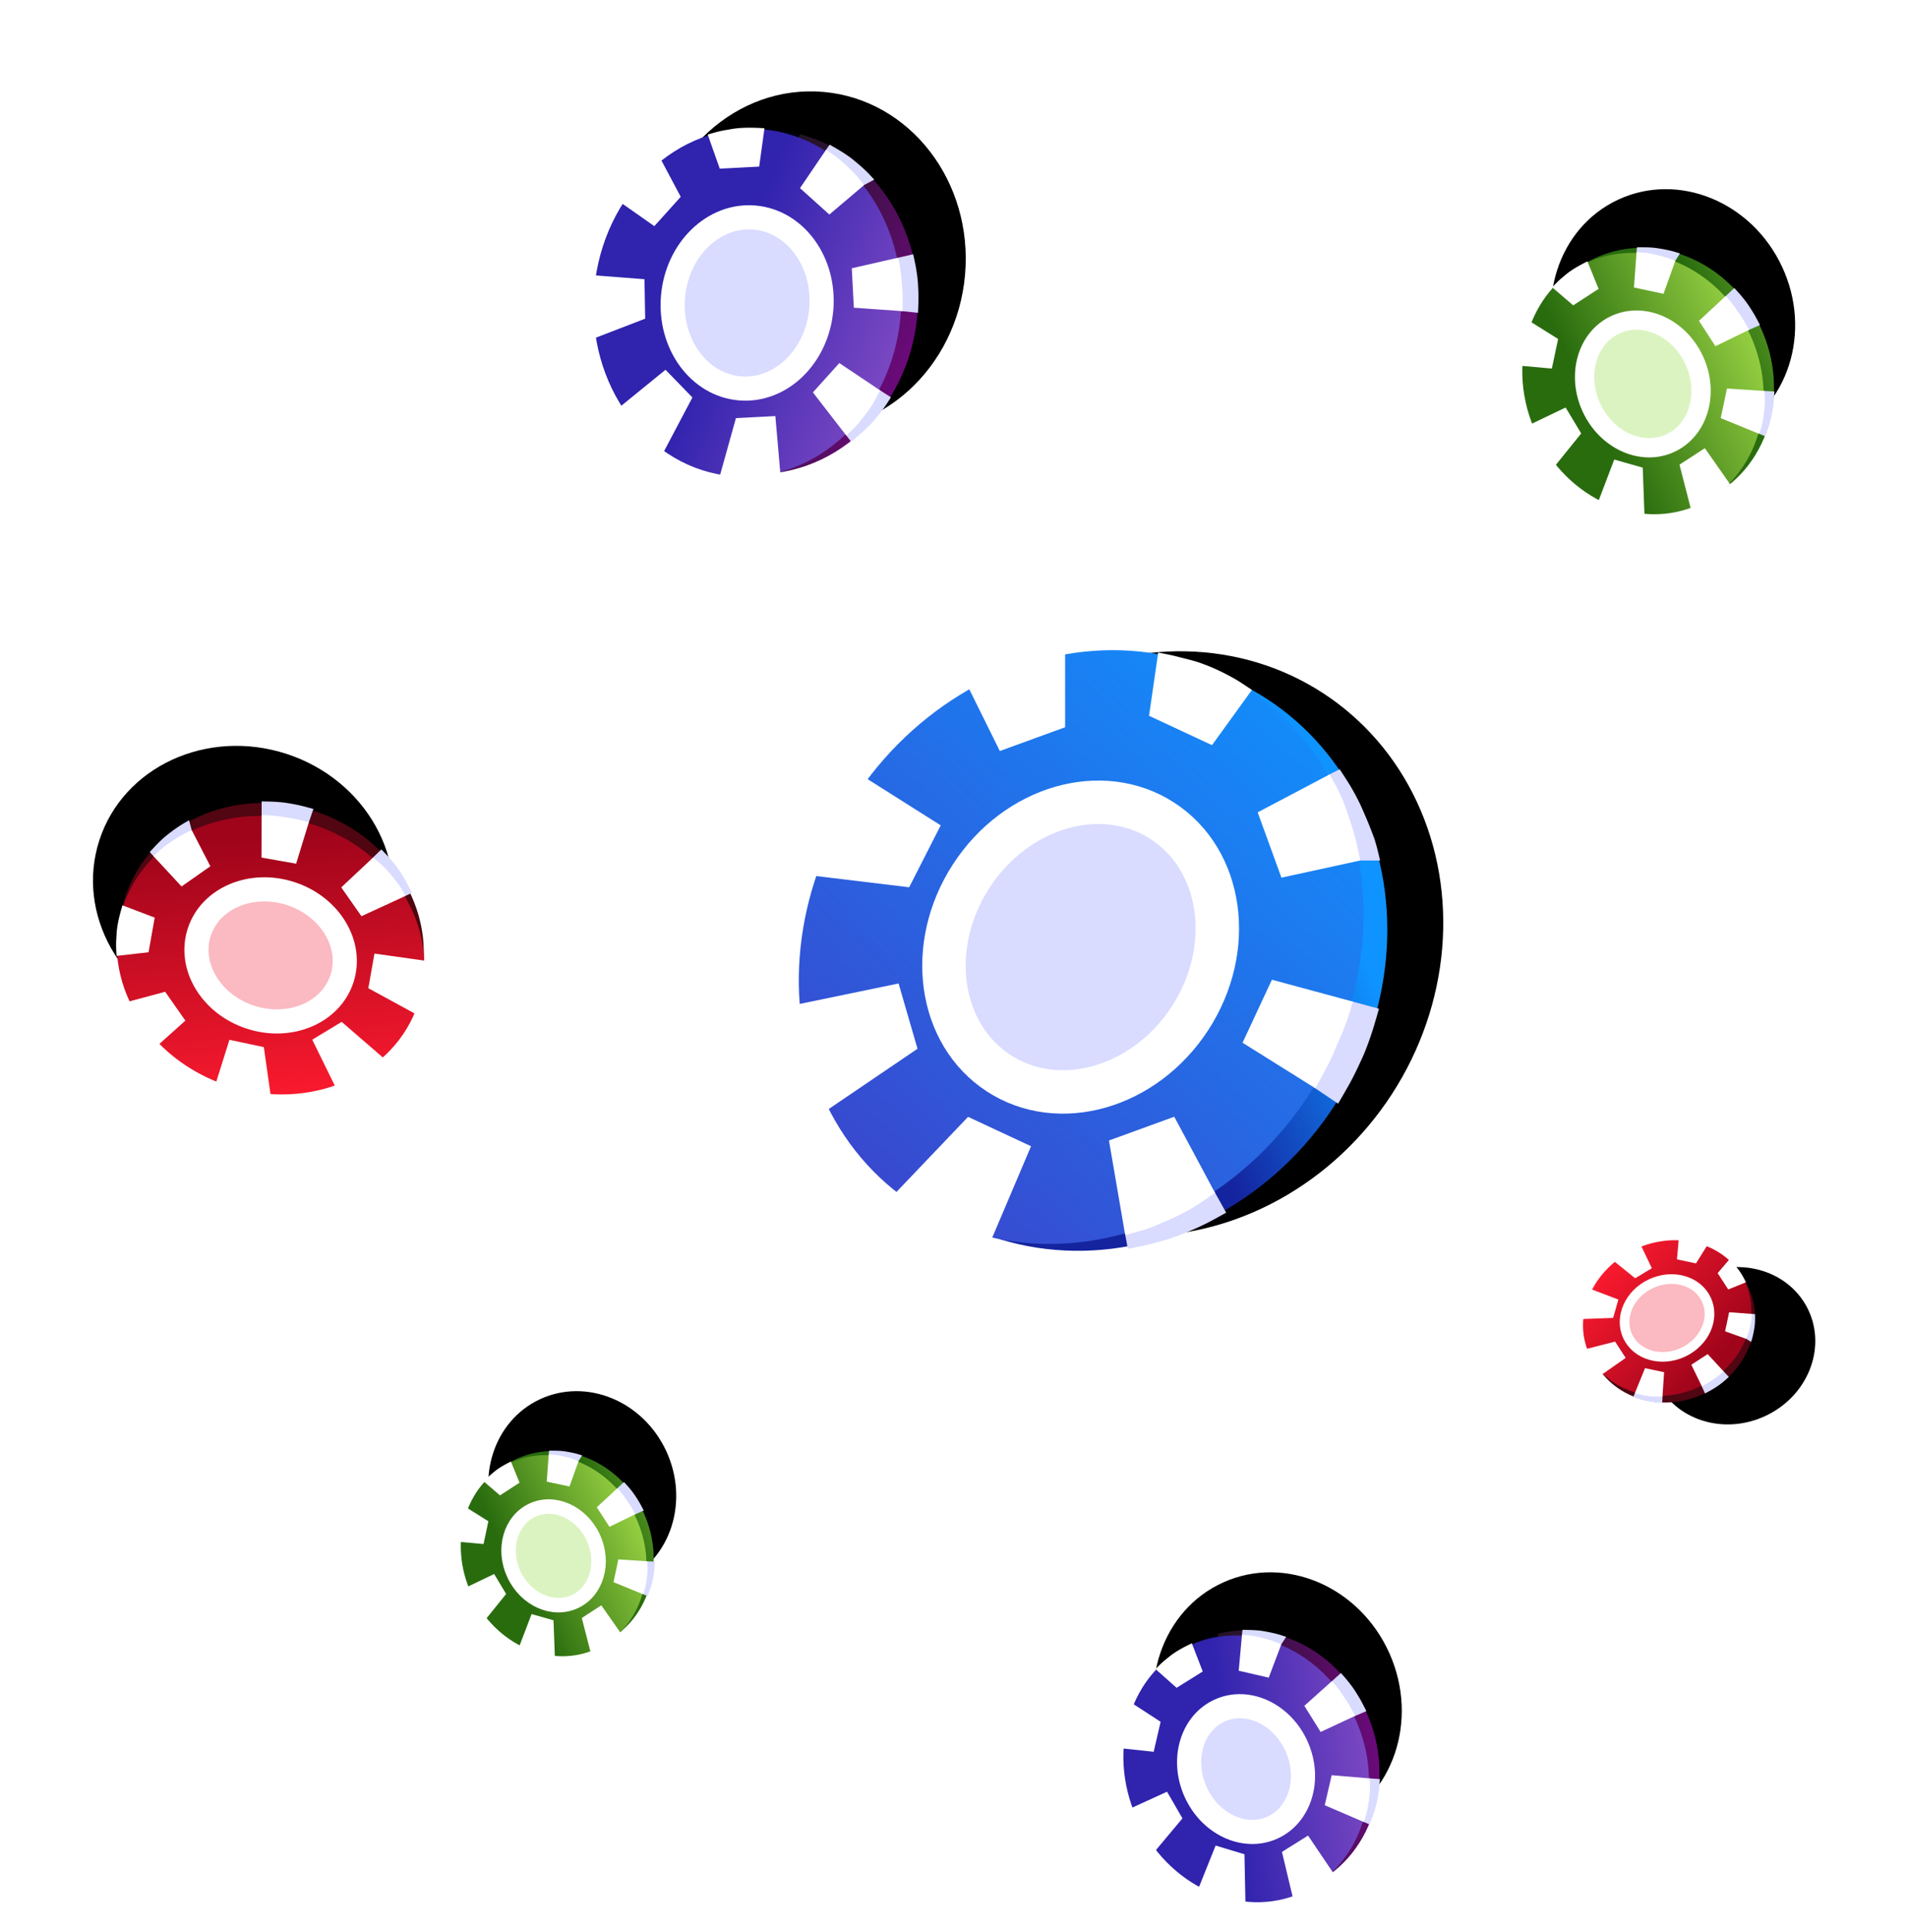 <svg width="395" height="400" viewBox="0 0 395 400" xmlns="http://www.w3.org/2000/svg" xmlns:xlink="http://www.w3.org/1999/xlink"><title>FOOTER_COINS</title><defs><ellipse id="b" cx="34.18" cy="35.511" rx="24.911" ry="26.939"/><filter x="-90.3%" y="-83.5%" width="240.5%" height="229.9%" filterUnits="objectBoundingBox" id="a"><feOffset dx="-10" dy="-10" in="SourceAlpha" result="shadowOffsetOuter1"/><feGaussianBlur stdDeviation="10" in="shadowOffsetOuter1" result="shadowBlurOuter1"/><feComposite in="shadowBlurOuter1" in2="SourceAlpha" operator="out" result="shadowBlurOuter1"/><feColorMatrix values="0 0 0 0 0 0 0 0 0 0 0 0 0 0 0 0 0 0 0.15 0" in="shadowBlurOuter1"/></filter><linearGradient x1="-71.904%" y1="62.796%" x2="18.03%" y2="62.796%" id="c"><stop stop-color="#B4EC51" offset="0%"/><stop stop-color="#B1E94F" offset="13.057%"/><stop stop-color="#296C0E" offset="100%"/></linearGradient><linearGradient x1="-71.904%" y1="62.796%" x2="73.998%" y2="62.796%" id="d"><stop stop-color="#B4EC51" offset="0%"/><stop stop-color="#B1E94F" offset="35.227%"/><stop stop-color="#296C0E" offset="100%"/></linearGradient><ellipse id="f" cx="26.31" cy="27.335" rx="19.176" ry="20.736"/><filter x="-117.3%" y="-108.5%" width="282.5%" height="268.8%" filterUnits="objectBoundingBox" id="e"><feOffset dx="-10" dy="-10" in="SourceAlpha" result="shadowOffsetOuter1"/><feGaussianBlur stdDeviation="10" in="shadowOffsetOuter1" result="shadowBlurOuter1"/><feComposite in="shadowBlurOuter1" in2="SourceAlpha" operator="out" result="shadowBlurOuter1"/><feColorMatrix values="0 0 0 0 0 0 0 0 0 0 0 0 0 0 0 0 0 0 0.15 0" in="shadowBlurOuter1"/></filter><ellipse id="h" cx="78.539" cy="81.597" rx="57.241" ry="61.899"/><filter x="-39.3%" y="-36.3%" width="161.1%" height="156.5%" filterUnits="objectBoundingBox" id="g"><feOffset dx="-10" dy="-10" in="SourceAlpha" result="shadowOffsetOuter1"/><feGaussianBlur stdDeviation="10" in="shadowOffsetOuter1" result="shadowBlurOuter1"/><feComposite in="shadowBlurOuter1" in2="SourceAlpha" operator="out" result="shadowBlurOuter1"/><feColorMatrix values="0 0 0 0 0 0 0 0 0 0 0 0 0 0 0 0 0 0 0.15 0" in="shadowBlurOuter1"/></filter><linearGradient x1="-11.866%" y1="40.664%" x2="6.861%" y2="70.681%" id="i"><stop stop-color="#0F93FF" offset="0%"/><stop stop-color="#14249F" offset="100%"/></linearGradient><linearGradient x1="34.876%" y1="-10.235%" x2="50%" y2="100%" id="j"><stop stop-color="#0F93FF" offset="0%"/><stop stop-color="#3849CF" offset="100%"/></linearGradient><ellipse id="l" cx="22.016" cy="22.873" rx="16.045" ry="17.351"/><filter x="-140.2%" y="-129.7%" width="318.1%" height="301.7%" filterUnits="objectBoundingBox" id="k"><feOffset dx="-10" dy="-10" in="SourceAlpha" result="shadowOffsetOuter1"/><feGaussianBlur stdDeviation="10" in="shadowOffsetOuter1" result="shadowBlurOuter1"/><feComposite in="shadowBlurOuter1" in2="SourceAlpha" operator="out" result="shadowBlurOuter1"/><feColorMatrix values="0 0 0 0 0 0 0 0 0 0 0 0 0 0 0 0 0 0 0.15 0" in="shadowBlurOuter1"/></filter><linearGradient x1="100%" y1="74.755%" x2="11.425%" y2="32.004%" id="m"><stop stop-color="#42050A" offset="0%"/><stop stop-color="#510612" offset="97.656%"/></linearGradient><linearGradient x1="100%" y1="74.755%" x2="11.425%" y2="32.004%" id="n"><stop stop-color="#FF1B2F" offset="0%"/><stop stop-color="#9F041B" offset="100%"/></linearGradient><ellipse id="p" cx="44.619" cy="46.356" rx="32.519" ry="35.166"/><filter x="-69.2%" y="-64%" width="207.6%" height="199.5%" filterUnits="objectBoundingBox" id="o"><feOffset dx="-10" dy="-10" in="SourceAlpha" result="shadowOffsetOuter1"/><feGaussianBlur stdDeviation="10" in="shadowOffsetOuter1" result="shadowBlurOuter1"/><feComposite in="shadowBlurOuter1" in2="SourceAlpha" operator="out" result="shadowBlurOuter1"/><feColorMatrix values="0 0 0 0 0 0 0 0 0 0 0 0 0 0 0 0 0 0 0.15 0" in="shadowBlurOuter1"/></filter><linearGradient x1="50%" y1="24.618%" x2="-63.249%" y2="62.678%" id="q"><stop stop-color="#03020E" offset="0%"/><stop stop-color="#211423" offset="0%"/><stop stop-color="#B200CF" offset="96.028%"/></linearGradient><linearGradient x1="50%" y1="24.618%" x2="-63.249%" y2="62.678%" id="r"><stop stop-color="#3023AE" offset="0%"/><stop stop-color="#C86DD7" offset="100%"/></linearGradient><ellipse id="t" cx="39.758" cy="41.307" rx="28.977" ry="31.335"/><filter x="-77.6%" y="-71.8%" width="220.8%" height="211.7%" filterUnits="objectBoundingBox" id="s"><feOffset dx="-10" dy="-10" in="SourceAlpha" result="shadowOffsetOuter1"/><feGaussianBlur stdDeviation="10" in="shadowOffsetOuter1" result="shadowBlurOuter1"/><feComposite in="shadowBlurOuter1" in2="SourceAlpha" operator="out" result="shadowBlurOuter1"/><feColorMatrix values="0 0 0 0 0 0 0 0 0 0 0 0 0 0 0 0 0 0 0.15 0" in="shadowBlurOuter1"/></filter><ellipse id="v" cx="34.806" cy="36.161" rx="25.367" ry="27.432"/><filter x="-88.7%" y="-82%" width="238%" height="227.6%" filterUnits="objectBoundingBox" id="u"><feOffset dx="-10" dy="-10" in="SourceAlpha" result="shadowOffsetOuter1"/><feGaussianBlur stdDeviation="10" in="shadowOffsetOuter1" result="shadowBlurOuter1"/><feComposite in="shadowBlurOuter1" in2="SourceAlpha" operator="out" result="shadowBlurOuter1"/><feColorMatrix values="0 0 0 0 0 0 0 0 0 0 0 0 0 0 0 0 0 0 0.15 0" in="shadowBlurOuter1"/></filter></defs><g fill="none" fill-rule="evenodd"><g transform="rotate(-46 239.234 -304.963)"><g transform="scale(-1 1) rotate(-21 0 219.933)"><use fill="#000" filter="url(#a)" xlink:href="#b"/><ellipse stroke="#FFF" stroke-width="9" stroke-linejoin="square" fill="#D9DBFF" cx="34.18" cy="35.511" rx="20.411" ry="22.439"/></g><path d="M34.8 62.642c13.867 0 25.107-12.295 25.107-27.46 0-15.167-11.24-27.462-25.106-27.462-9.812 0-18.309 6.156-22.439 15.129-1.707 3.708-2.668 7.897-2.668 12.332 0 15.166 11.24 27.461 25.107 27.461z" fill="url(#c)" transform="scale(-1 1) rotate(-21 0 222.949)"/><path d="M54.431 34.323l5.89.313a64.424 64.424 0 0 1-.133 1.828c-.119 1.238-.271 2.192-.434 2.91-.138.608-.323 1.442-.59 2.333-.126.42-.347 1.109-.663 2.065l-7.493-3.018 3.423-6.43zm-5.542 19.113l1.783 2.042c-.649.57-1.136.987-1.46 1.25a26.55 26.55 0 0 1-2.317 1.658c-.891.58-2.302 1.286-4.23 2.118l-.491-1.219 6.715-5.849zm2.379-38.285l1.108-.881c.663.679 1.12 1.156 1.371 1.43.865.946 1.314 1.568 1.372 1.65.482.683 1.159 1.643 1.838 2.863.16.29.39.735.69 1.338l-1.746.371-4.633-6.77z" fill="#D9DBFF"/><ellipse fill="url(#d)" transform="scale(-1 1) rotate(-21 0 212.503)" cx="32.941" cy="34.767" rx="24.397" ry="27.592"/><path d="M32.222 53.28l-6.103-1.41-4.946 8.045c1.853.878 3.35 1.449 4.493 1.713 1.143.264 2.75.451 4.821.563l1.735-8.912zm2.34-40.156l6.103 1.41 2.483-5.615c-2.044-.743-3.737-1.184-5.08-1.322-.67-.07-1.295-.152-1.937-.185a30.904 30.904 0 0 0-1.916-.012l.347 5.724zM16.625 32.737l1.621-6.05-7.372-2.746a50.99 50.99 0 0 0-.794 1.83c-.568 1.426-.95 2.734-1.257 3.88-.43 1.607-.66 2.887-.692 3.84l8.494-.754zm33.718 1.35l-1.41 6.103 7.273 2.652c.357-1.17.598-1.992.721-2.467.207-.797.323-1.475.424-1.974.12-.6.278-1.352.39-2.235.044-.34.093-.896.15-1.665l-7.548-.414zM20.387 46.816l-2.893-5.402-8.463 3.619c.674 2.186 1.298 3.803 1.874 4.849.575 1.046 1.473 2.38 2.693 4.002l6.79-7.068zM45.951 19.6l3.32 5.312 6.63-2.99a69.014 69.014 0 0 0-.75-1.66c-.495-1.034-1.081-1.962-1.424-2.546-.502-.854-1.218-1.79-2.149-2.807l-5.627 4.692zm-23.885-.573l5.312-3.319-1.391-6.546c-1.766.786-3.209 1.531-4.33 2.235-1.12.704-2.303 1.614-3.546 2.73l3.955 4.9zm22.231 28.967l-5.312 3.32 3.2 8.02c.797-.387 1.362-.679 1.694-.875.85-.5 1.505-1.01 2.037-1.39a17.258 17.258 0 0 0 1.889-1.565c.314-.3.817-.823 1.51-1.571l-5.018-5.939z" fill="#FFF"/><ellipse stroke="#FFF" stroke-width="4" fill="#DBF3C1" transform="scale(-1 1) rotate(-21 0 212.127)" cx="32.866" cy="34.797" rx="11.72" ry="13.513"/></g><g transform="rotate(-46 417.924 69.212)"><g transform="scale(-1 1) rotate(-21 0 169.293)"><use fill="#000" filter="url(#e)" xlink:href="#f"/><ellipse stroke="#FFF" stroke-width="9" stroke-linejoin="square" fill="#D9DBFF" cx="26.31" cy="27.335" rx="14.676" ry="16.236"/></g><path d="M26.74 48.02c10.639 0 19.264-9.434 19.264-21.071 0-11.638-8.625-21.072-19.265-21.072-7.528 0-14.048 4.724-17.218 11.609a22.603 22.603 0 0 0-2.047 9.463c0 11.637 8.625 21.071 19.265 21.071z" fill="url(#c)" transform="scale(-1 1) rotate(-21 0 171.22)"/><path d="M41.898 26.42l4.534.241a49.59 49.59 0 0 1-.102 1.407 18.17 18.17 0 0 1-.334 2.24c-.107.468-.249 1.11-.454 1.796a69.36 69.36 0 0 1-.51 1.59l-5.769-2.324 2.635-4.95zm-4.266 14.713l1.373 1.571c-.5.44-.874.76-1.125.962a20.25 20.25 0 0 1-1.783 1.277c-.686.446-1.771.99-3.256 1.63l-.378-.938 5.17-4.502zm1.832-29.47l.853-.679c.51.523.862.89 1.055 1.102a14.44 14.44 0 0 1 1.056 1.27c.37.525.892 1.264 1.414 2.203.124.223.301.566.532 1.03l-1.344.285-3.566-5.211z" fill="#D9DBFF"/><ellipse fill="url(#d)" transform="scale(-1 1) rotate(-21 0 163.467)" cx="25.335" cy="26.774" rx="18.772" ry="21.23"/><path d="M24.803 41.012l-4.698-1.085-3.807 6.192c1.426.676 2.579 1.116 3.459 1.319.88.203 2.116.348 3.71.434l1.336-6.86zm1.801-30.91l4.698 1.085 1.911-4.322c-1.573-.572-2.876-.91-3.91-1.017-.516-.053-.997-.118-1.491-.143-.33-.017-.822-.02-1.475-.01l.267 4.407zM12.797 25.199l1.248-4.657-5.675-2.113a39.25 39.25 0 0 0-.61 1.408 26.311 26.311 0 0 0-.968 2.987c-.332 1.237-.51 2.222-.533 2.955l6.538-.58zm25.954 1.039l-1.084 4.698 5.598 2.042c.275-.9.46-1.533.555-1.9.159-.612.248-1.134.326-1.519.093-.462.214-1.04.3-1.72.034-.263.072-.69.115-1.282l-5.81-.319zm-23.058 9.799l-2.227-4.158-6.514 2.785c.518 1.683.999 2.927 1.442 3.733.443.805 1.134 1.832 2.073 3.08l5.226-5.44zM35.37 15.088l2.556 4.088 5.104-2.302a53.124 53.124 0 0 0-.578-1.277c-.38-.796-.832-1.51-1.096-1.96-.386-.658-.937-1.378-1.654-2.16l-4.331 3.61zm-18.385-.442l4.09-2.555-1.072-5.038c-1.359.605-2.47 1.178-3.332 1.72-.863.542-1.773 1.242-2.73 2.1l3.044 3.773zm17.113 22.298l-4.09 2.555 2.464 6.174a20.811 20.811 0 0 0 1.304-.674c.654-.386 1.158-.777 1.568-1.07.394-.28.897-.674 1.454-1.204.241-.231.629-.634 1.162-1.21l-3.862-4.571z" fill="#FFF"/><ellipse stroke="#FFF" stroke-width="3" fill="#DBF3C1" transform="scale(-1 1) rotate(-21 0 163.285)" cx="25.299" cy="26.785" rx="9.061" ry="10.441"/></g><g transform="rotate(12 -402.922 843.61)"><g transform="scale(-1 1) rotate(-21 0 505.356)"><use fill="#000" filter="url(#g)" xlink:href="#h"/><ellipse stroke="#FFF" stroke-width="9" stroke-linejoin="square" fill="#D9DBFF" cx="78.539" cy="81.597" rx="52.741" ry="57.399"/></g><ellipse fill="url(#i)" transform="scale(-1 1) rotate(-21 0 512.12)" cx="80" cy="80.48" rx="57.594" ry="62.995"/><path d="M125.07 78.868l13.535.717a148.033 148.033 0 0 1-.307 4.202c-.273 2.843-.623 5.035-.997 6.686-.317 1.396-.741 3.314-1.355 5.36-.29.967-.797 2.548-1.523 4.745l-17.218-6.936 7.866-14.774zm-12.735 43.916l4.097 4.692c-1.49 1.311-2.609 2.269-3.356 2.871-2.145 1.731-3.977 2.936-5.322 3.811-1.567 1.02-3.781 2.256-6.745 3.616a96.6 96.6 0 0 1-2.939 1.258l-1.164-2.807 15.43-13.44zm5.468-87.97l2.545-2.025c1.417 1.392 2.414 2.403 2.992 3.035 1.985 2.172 3.178 3.855 3.312 4.044 1.106 1.569 1.681 2.293 3.565 5.258.512.806 1.259 2.27 2.242 4.393l-4.011.853-10.645-15.558z" fill="#D9DBFF"/><ellipse fill="url(#j)" transform="scale(-1 1) rotate(-21 0 487.964)" cx="75.626" cy="79.922" rx="56.21" ry="63.569"/><path d="M74.04 122.424l-14.023-3.238-11.423 18.53c1.368.734 2.486 1.262 3.355 1.584 2.763 1.02 5.15 1.874 7.027 2.307 1.858.429 4.268.863 7.195 1.117.806.07 2.1.13 3.882.178l3.987-20.478zm5.376-92.267l14.023 3.237 5.706-12.9c-1.78-.731-3.048-1.218-3.804-1.46-3.399-1.091-5.901-1.535-7.823-1.788-1.54-.203-3.346-.21-4.821-.285-.985-.05-2.368-.05-4.15.003l.869 13.193zM38.2 75.221l3.726-13.901-17.07-6.31c-.846 1.871-1.444 3.244-1.792 4.12-1.305 3.278-2.152 6.388-2.858 9.024-.99 3.69-1.526 6.633-1.61 8.825L38.2 75.221zm77.476 3.103l-3.237 14.024 16.71 6.093c.82-2.686 1.373-4.576 1.657-5.669.475-1.83.741-3.387.973-4.535.279-1.38.64-3.106.898-5.137.1-.782.213-2.057.342-3.825l-17.343-.95zm-68.83 29.25L40.197 95.16l-19.377 8.503c.417 1.583.75 2.74 1 3.471 1.116 3.27 2.246 5.682 3.237 7.483 1.035 1.88 2.366 4.312 4.308 7.003.36.498.986 1.229 1.88 2.192l15.6-16.24zm58.739-62.536l7.627 12.205 15.236-6.871a158.58 158.58 0 0 0-1.723-3.814c-1.137-2.376-2.485-4.508-3.272-5.85-1.153-1.964-2.799-4.114-4.937-6.45l-12.93 10.78zM50.703 43.72l12.205-7.626-3.197-15.04c-2.315.918-3.963 1.624-4.941 2.117-1.953.985-3.536 2.094-5.006 3.017-1.553.975-3.519 2.271-5.173 3.59-.728.579-1.693 1.428-2.897 2.547l9.009 11.395zm51.081 66.56l-12.205 7.627 7.353 18.43c1.832-.89 3.13-1.56 3.893-2.01 1.952-1.152 3.456-2.32 4.68-3.194a39.655 39.655 0 0 0 4.34-3.596c.721-.688 1.878-1.892 3.47-3.611l-11.53-13.646z" fill="#FFF"/><ellipse stroke="#FFF" stroke-width="9" fill="#D9DBFF" transform="scale(-1 1) rotate(-21 0 487.42)" cx="75.519" cy="79.956" rx="27.024" ry="31.146"/></g><g transform="rotate(44 -126.766 548.783)"><g transform="scale(-1 1) rotate(-21 0 141.658)"><use fill="#000" filter="url(#k)" xlink:href="#l"/><ellipse stroke="#FFF" stroke-width="9" stroke-linejoin="square" fill="#D9DBFF" cx="22.016" cy="22.873" rx="11.545" ry="12.851"/></g><ellipse fill="url(#m)" transform="scale(-1 1) rotate(-21 0 143.723)" cx="22.445" cy="22.623" rx="16.178" ry="17.695"/><path d="M35.059 22.108l3.794.2c-.035.55-.063.942-.086 1.179a15.203 15.203 0 0 1-.28 1.874c-.088.391-.207.929-.38 1.503-.08.27-.223.714-.426 1.33l-4.827-1.945 2.205-4.141zm-3.569 12.31l1.148 1.315a32.28 32.28 0 0 1-.941.805c-.601.485-1.115.823-1.492 1.068-.574.374-1.482.828-2.725 1.365l-.316-.785 4.325-3.768zm1.532-24.659l.713-.568c.427.438.722.745.884.922.556.609.846 1.01.883 1.062.31.44.747 1.058 1.184 1.844.103.187.251.474.444.862l-1.124.239-2.984-4.361z" fill="#D9DBFF"/><ellipse fill="url(#n)" transform="scale(-1 1) rotate(-21 0 136.783)" cx="21.199" cy="22.403" rx="15.724" ry="17.783"/><path d="M20.754 34.317l-3.93-.907-3.187 5.181c1.194.566 2.159.933 2.895 1.103.736.17 1.77.291 3.105.363l1.117-5.74zm1.507-25.864l3.931.908 1.6-3.616c-1.317-.479-2.408-.763-3.272-.852-.432-.044-.835-.098-1.248-.12a19.905 19.905 0 0 0-1.234-.007l.223 3.687zM10.708 21.086l1.044-3.897-4.748-1.769a32 32 0 0 0-.511 1.178c-.366.92-.612 1.762-.81 2.5-.277 1.035-.426 1.86-.446 2.473l5.471-.485zm21.718.869l-.908 3.931 4.684 1.708c.23-.753.385-1.282.465-1.589.133-.513.208-.95.273-1.271.078-.387.18-.87.251-1.44.028-.22.06-.577.096-1.072l-4.861-.267zm-19.295 8.199l-1.863-3.48-5.45 2.331c.433 1.409.835 2.45 1.206 3.124.37.674.949 1.533 1.734 2.577l4.373-4.552zm16.466-17.529l2.138 3.421 4.27-1.926a44.452 44.452 0 0 0-.482-1.07c-.319-.665-.697-1.263-.917-1.639-.324-.55-.785-1.153-1.384-1.808l-3.625 3.022zm-15.384-.37l3.421-2.137-.896-4.216c-1.137.506-2.067.985-2.789 1.439-.722.453-1.483 1.04-2.284 1.758l2.548 3.156zm14.319 18.658l-3.422 2.138 2.061 5.166c.514-.25.878-.437 1.092-.563.547-.323.968-.65 1.311-.896.33-.235.751-.564 1.217-1.008.202-.193.527-.53.973-1.012l-3.232-3.825z" fill="#FFF"/><ellipse stroke="#FFF" stroke-width="2" fill="#FBB9C1" transform="scale(-1 1) rotate(-21 0 136.63)" cx="21.169" cy="22.413" rx="7.837" ry="8.992"/></g><g transform="rotate(-16 160.408 -343.862)"><g transform="scale(-1 1) rotate(-21 0 287.098)"><use fill="#000" filter="url(#o)" xlink:href="#p"/><ellipse stroke="#FFF" stroke-width="9" stroke-linejoin="square" fill="#D9DBFF" cx="44.619" cy="46.356" rx="28.019" ry="30.666"/></g><path d="M45.512 81.619c18.077 0 32.732-16 32.732-35.736 0-19.736-14.655-35.735-32.732-35.735-12.791 0-23.869 8.01-29.254 19.687-2.225 4.826-3.478 10.277-3.478 16.048 0 19.737 14.655 35.736 32.732 35.736z" fill="url(#q)" transform="scale(-1 1) rotate(-21 0 291.444)"/><path d="M71.054 44.806l7.689.407a84.098 84.098 0 0 1-.174 2.387c-.155 1.616-.354 2.86-.567 3.799-.18.793-.421 1.882-.77 3.045-.164.549-.452 1.447-.865 2.695l-9.782-3.94 4.469-8.393zm-7.235 24.949l2.327 2.665a64.658 64.658 0 0 1-1.906 1.632 34.659 34.659 0 0 1-3.024 2.165c-1.163.756-3.004 1.678-5.522 2.765l-.641-1.591 8.766-7.636zm3.106-49.977l1.446-1.15a92.258 92.258 0 0 1 1.79 1.868c1.128 1.234 1.715 2.046 1.791 2.153.629.892 1.513 2.144 2.399 3.737.21.378.51.96.9 1.746l-2.278.485-6.048-8.839z" fill="#D9DBFF"/><ellipse fill="url(#r)" transform="scale(-1 1) rotate(-21 0 277.218)" cx="42.964" cy="45.404" rx="31.85" ry="36.052"/><path d="M42.063 69.55l-7.967-1.84-6.457 10.502c2.419 1.146 4.374 1.892 5.866 2.236 1.492.345 3.59.59 6.293.736l2.265-11.634zm3.054-52.418l7.967 1.84 3.241-7.33c-2.668-.97-4.878-1.545-6.63-1.725-.876-.09-1.692-.199-2.53-.242a40.342 40.342 0 0 0-2.501-.016l.453 7.473zM21.702 42.734l2.116-7.898-9.624-3.584a66.56 66.56 0 0 0-1.036 2.388c-.741 1.863-1.24 3.57-1.64 5.067-.562 2.097-.863 3.767-.903 5.01l11.087-.983zm44.015 1.763l-1.84 7.967 9.494 3.462c.466-1.527.78-2.6.941-3.221.27-1.04.421-1.925.553-2.577.158-.783.364-1.764.51-2.918a46.1 46.1 0 0 0 .194-2.173l-9.852-.54zM26.613 61.114l-3.777-7.052-11.046 4.723c.878 2.855 1.694 4.965 2.445 6.33.751 1.366 1.923 3.107 3.515 5.224l8.863-9.225zm33.371-35.528l4.333 6.934 8.656-3.903a90.091 90.091 0 0 0-.98-2.167c-.645-1.35-1.41-2.56-1.858-3.323-.655-1.116-1.59-2.338-2.805-3.665l-7.346 6.124zm-31.179-.748l6.934-4.333-1.816-8.544c-2.305 1.025-4.189 1.998-5.652 2.917-1.463.919-3.006 2.106-4.63 3.562l5.164 6.398zm29.02 37.813l-6.934 4.333 4.177 10.47c1.04-.505 1.778-.886 2.212-1.142 1.109-.654 1.963-1.318 2.658-1.814a22.528 22.528 0 0 0 2.466-2.043c.41-.391 1.067-1.075 1.972-2.052l-6.551-7.752z" fill="#FFF"/><ellipse stroke="#FFF" stroke-width="5" fill="#D9DBFF" transform="scale(-1 1) rotate(-21 0 276.909)" cx="42.903" cy="45.424" rx="15.409" ry="17.751"/></g><g transform="rotate(-93 121.805 110.697)"><g transform="scale(-1 1) rotate(-21 0 255.824)"><use fill="#000" filter="url(#s)" xlink:href="#t"/><ellipse stroke="#FFF" stroke-width="9" stroke-linejoin="square" fill="#D9DBFF" cx="39.758" cy="41.307" rx="24.477" ry="26.835"/></g><ellipse fill="url(#m)" transform="scale(-1 1) rotate(-21 0 258.723)" cx="40.404" cy="40.721" rx="29.11" ry="31.84"/><path d="M63.314 39.925l6.851.363c-.062.991-.114 1.7-.155 2.127-.138 1.44-.315 2.549-.505 3.385-.16.707-.375 1.677-.686 2.713-.146.49-.403 1.29-.77 2.402l-8.717-3.51 3.982-7.48zm-6.447 22.232l2.074 2.374a57.614 57.614 0 0 1-1.7 1.454 30.883 30.883 0 0 1-2.693 1.93c-1.037.673-2.677 1.495-4.921 2.463l-.571-1.418 7.81-6.803zm2.768-44.533l1.288-1.025c.771.79 1.303 1.344 1.596 1.664 1.005 1.1 1.528 1.823 1.595 1.919.56.794 1.348 1.91 2.137 3.33.188.336.455.855.803 1.556l-2.03.431-5.39-7.875z" fill="#D9DBFF"/><ellipse fill="url(#n)" transform="scale(-1 1) rotate(-21 0 246.96)" cx="38.272" cy="40.465" rx="28.452" ry="32.178"/><path d="M37.48 61.974l-7.098-1.64-5.754 9.358c2.155 1.022 3.898 1.686 5.227 1.993 1.33.307 3.199.525 5.608.655l2.018-10.366zm2.722-46.708l7.099 1.639 2.889-6.53c-2.378-.865-4.348-1.378-5.909-1.538-.78-.08-1.508-.178-2.254-.216a35.948 35.948 0 0 0-2.229-.014l.404 6.66zM19.338 38.079l1.886-7.038-8.576-3.193a59.31 59.31 0 0 0-.923 2.128c-.66 1.66-1.105 3.18-1.462 4.515-.5 1.868-.769 3.356-.805 4.465l9.88-.877zm39.22 1.571l-1.639 7.099 8.46 3.084a82.06 82.06 0 0 0 .838-2.87c.24-.926.375-1.714.493-2.295.14-.699.324-1.573.454-2.6.05-.397.108-1.042.173-1.937l-8.779-.481zM23.714 54.456l-3.365-6.283-9.844 4.209c.783 2.543 1.51 4.423 2.18 5.64.669 1.217 1.713 2.769 3.132 4.655l7.897-8.22zM53.45 22.8l3.86 6.178 7.713-3.479a80.278 80.278 0 0 0-.872-1.93c-.575-1.203-1.258-2.282-1.656-2.961-.584-.995-1.417-2.083-2.5-3.266L53.45 22.8zm-27.783-.668l6.179-3.86-1.619-7.614c-2.053.914-3.732 1.78-5.035 2.599-1.304.82-2.68 1.877-4.126 3.174l4.601 5.701zm25.859 33.695l-6.179 3.86 3.722 9.33c.928-.45 1.585-.79 1.971-1.018.988-.582 1.75-1.174 2.37-1.616a20.074 20.074 0 0 0 2.196-1.82c.365-.35.951-.959 1.757-1.829l-5.837-6.907z" fill="#FFF"/><ellipse stroke="#FFF" stroke-width="5" fill="#FBB9C1" transform="scale(-1 1) rotate(-21 0 246.744)" cx="38.23" cy="40.476" rx="13.458" ry="15.545"/></g><g transform="rotate(-45 545.197 -70.278)"><g transform="scale(-1 1) rotate(-21 0 223.957)"><use fill="#000" filter="url(#u)" xlink:href="#v"/><ellipse stroke="#FFF" stroke-width="9" stroke-linejoin="square" fill="#D9DBFF" cx="34.806" cy="36.161" rx="20.867" ry="22.932"/></g><path d="M35.503 63.706c14.094 0 25.52-12.498 25.52-27.914 0-15.416-11.426-27.913-25.52-27.913-9.973 0-18.61 6.257-22.809 15.378-1.735 3.769-2.712 8.027-2.712 12.535 0 15.416 11.426 27.914 25.52 27.914z" fill="url(#q)" transform="scale(-1 1) rotate(-21 0 227.347)"/><path d="M55.427 34.951l5.998.319c-.055.867-.1 1.488-.136 1.861-.12 1.26-.276 2.232-.442 2.964-.14.618-.328 1.468-.6 2.375a89.524 89.524 0 0 1-.675 2.103l-7.63-3.074 3.485-6.548zm-5.644 19.463l1.816 2.08a50.437 50.437 0 0 1-1.487 1.272 27.036 27.036 0 0 1-2.36 1.688c-.907.59-2.343 1.31-4.307 2.157l-.5-1.24 6.838-5.957zm2.423-38.985l1.128-.898a71.906 71.906 0 0 1 1.397 1.457c.88.963 1.338 1.596 1.397 1.68.49.695 1.18 1.673 1.87 2.915.165.295.399.749.704 1.362l-1.778.378-4.718-6.894z" fill="#D9DBFF"/><ellipse fill="url(#r)" transform="scale(-1 1) rotate(-21 0 216.25)" cx="33.515" cy="35.419" rx="24.864" ry="28.12"/><path d="M32.812 54.254l-6.215-1.435-5.037 8.192c1.887.894 3.412 1.476 4.576 1.744 1.164.27 2.8.46 4.91.574l1.766-9.075zm2.382-40.89L41.41 14.8l2.529-5.717c-2.082-.757-3.806-1.205-5.173-1.346-.683-.07-1.32-.155-1.973-.189a31.47 31.47 0 0 0-1.951-.012l.353 5.83zM16.93 33.336l1.65-6.161-7.507-2.796a51.922 51.922 0 0 0-.809 1.863c-.578 1.453-.966 2.784-1.28 3.952-.438 1.636-.673 2.939-.704 3.909l8.65-.767zm34.334 1.374l-1.435 6.215 7.405 2.7c.364-1.19.609-2.027.735-2.511.21-.811.328-1.502.431-2.01.124-.612.284-1.377.398-2.277.044-.346.095-.912.152-1.695l-7.686-.421zM20.76 47.673l-2.946-5.501-8.617 3.685c.685 2.226 1.321 3.872 1.907 4.938.587 1.065 1.5 2.423 2.743 4.075l6.913-7.197zM46.792 19.96l3.38 5.408 6.752-3.045c-.354-.8-.608-1.364-.764-1.69-.504-1.053-1.1-1.998-1.45-2.592-.51-.87-1.24-1.824-2.188-2.859l-5.73 4.777zm-24.322-.585l5.409-3.38-1.417-6.665c-1.798.8-3.267 1.559-4.408 2.276-1.142.717-2.346 1.643-3.612 2.779l4.028 4.99zm22.637 29.497l-5.409 3.38 3.259 8.168c.812-.395 1.387-.692 1.725-.891.865-.51 1.532-1.028 2.074-1.415.52-.372 1.187-.892 1.923-1.594.32-.305.833-.838 1.539-1.6l-5.11-6.048z" fill="#FFF"/><ellipse stroke="#FFF" stroke-width="5" fill="#D9DBFF" transform="scale(-1 1) rotate(-21 0 216.009)" cx="33.468" cy="35.434" rx="11.471" ry="13.297"/></g></g></svg>